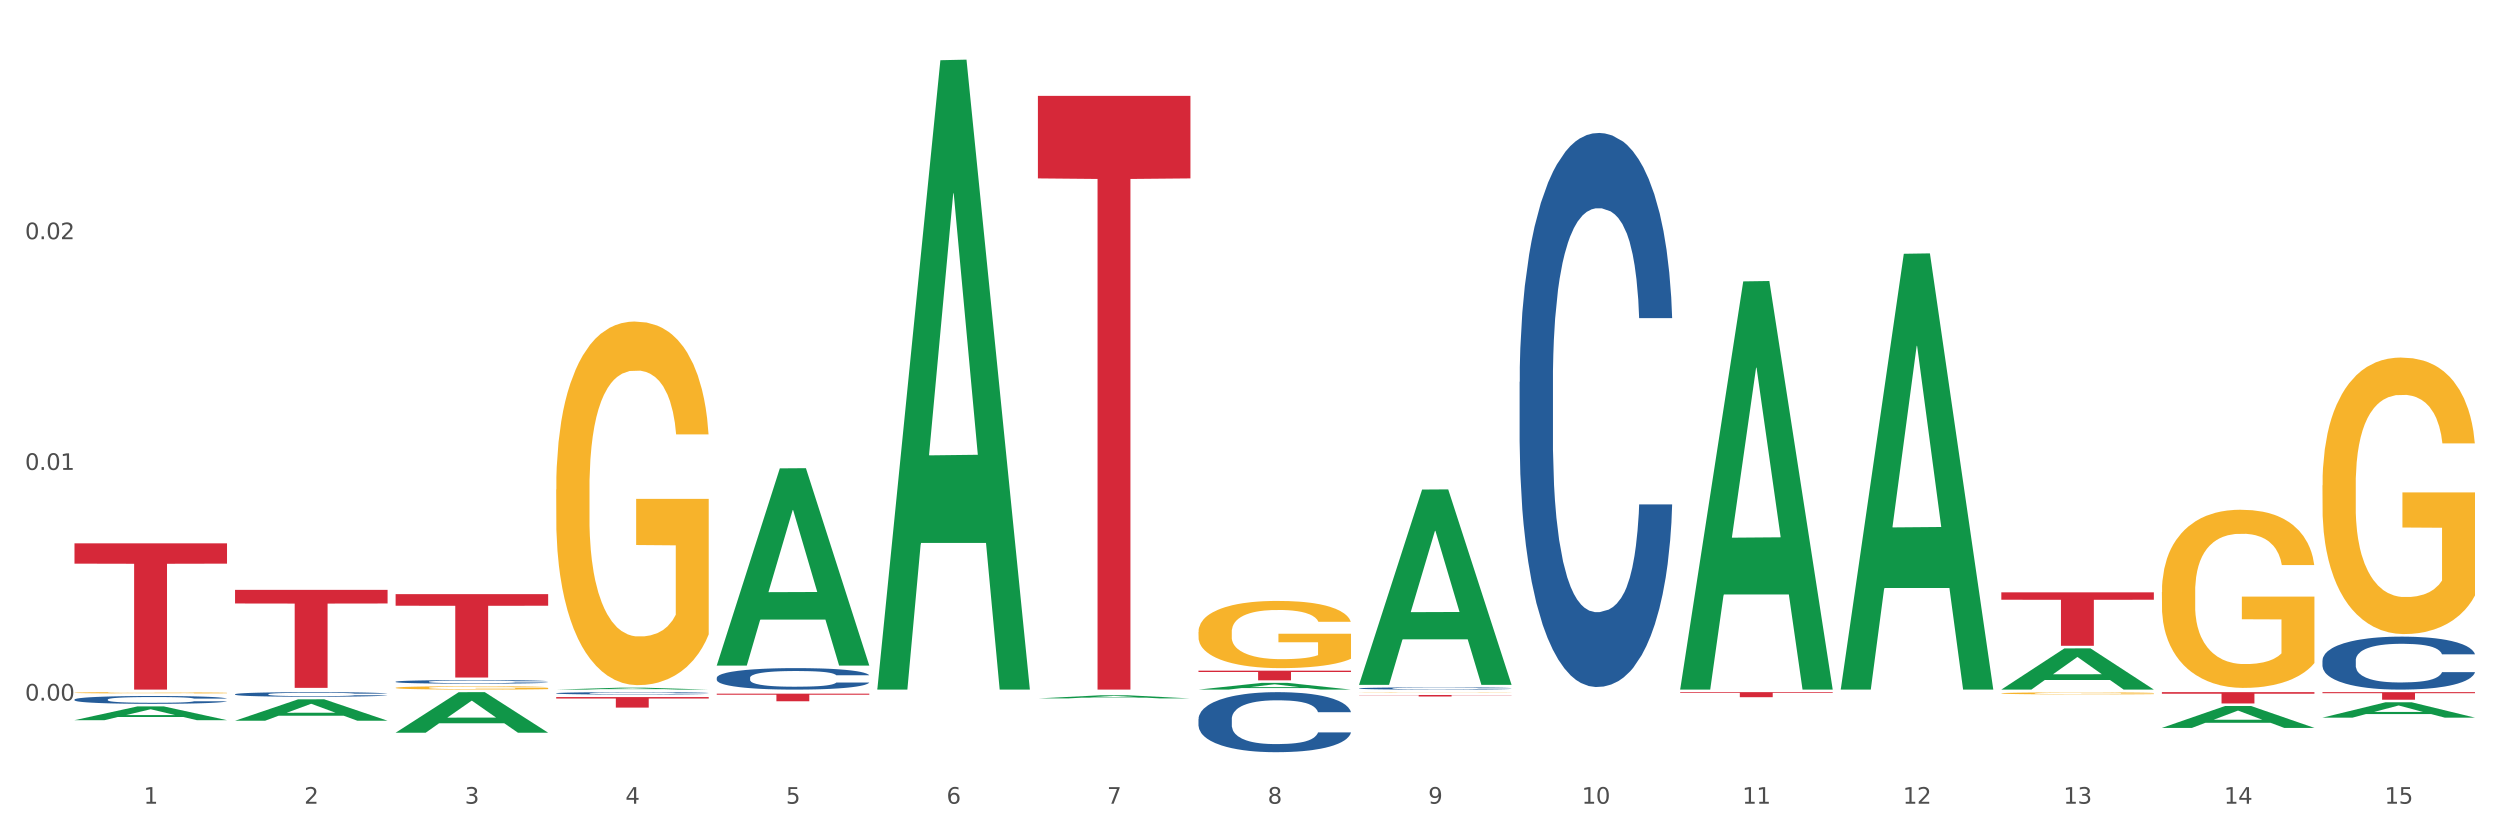 <?xml version="1.0" encoding="utf-8" standalone="no"?>
<!DOCTYPE svg PUBLIC "-//W3C//DTD SVG 1.1//EN"
  "http://www.w3.org/Graphics/SVG/1.1/DTD/svg11.dtd">
<svg xmlns:xlink="http://www.w3.org/1999/xlink" width="1080pt" height="360pt" viewBox="0 0 1080 360" xmlns="http://www.w3.org/2000/svg" version="1.1">
 <rect x="0" y="0" width="1080" height="360" fill="#333333" stroke="none"/>
 <defs>
  <style type="text/css">*{stroke-linejoin: round; stroke-linecap: butt}</style>
 </defs>
 <g id="figure_1">
  <g id="patch_1">
   <path d="M 0 360 
L 1080 360 
L 1080 0 
L 0 0 
z
" style="fill: #ffffff; stroke: #ffffff; stroke-linejoin: miter"/>
  </g>
  <g id="axes_1">
   <g id="matplotlib.axis_1">
    <g id="xtick_1">
     <g id="text_1">
      <!-- 1 -->
      <g style="fill: #4d4d4d" transform="translate(62.07 347.204) scale(0.096 -0.096)">
       <defs>
        <path id="DejaVuSans-31" d="M 794 531 
L 1825 531 
L 1825 4091 
L 703 3866 
L 703 4441 
L 1819 4666 
L 2450 4666 
L 2450 531 
L 3481 531 
L 3481 0 
L 794 0 
L 794 531 
z
" transform="scale(0.016)"/>
       </defs>
       <use xlink:href="#DejaVuSans-31"/>
      </g>
     </g>
    </g>
    <g id="xtick_2">
     <g id="text_2">
      <!-- 2 -->
      <g style="fill: #4d4d4d" transform="translate(131.436 347.204) scale(0.096 -0.096)">
       <defs>
        <path id="DejaVuSans-32" d="M 1228 531 
L 3431 531 
L 3431 0 
L 469 0 
L 469 531 
Q 828 903 1448 1529 
Q 2069 2156 2228 2338 
Q 2531 2678 2651 2914 
Q 2772 3150 2772 3378 
Q 2772 3750 2511 3984 
Q 2250 4219 1831 4219 
Q 1534 4219 1204 4116 
Q 875 4013 500 3803 
L 500 4441 
Q 881 4594 1212 4672 
Q 1544 4750 1819 4750 
Q 2544 4750 2975 4387 
Q 3406 4025 3406 3419 
Q 3406 3131 3298 2873 
Q 3191 2616 2906 2266 
Q 2828 2175 2409 1742 
Q 1991 1309 1228 531 
z
" transform="scale(0.016)"/>
       </defs>
       <use xlink:href="#DejaVuSans-32"/>
      </g>
     </g>
    </g>
    <g id="xtick_3">
     <g id="text_3">
      <!-- 3 -->
      <g style="fill: #4d4d4d" transform="translate(200.802 347.204) scale(0.096 -0.096)">
       <defs>
        <path id="DejaVuSans-33" d="M 2597 2516 
Q 3050 2419 3304 2112 
Q 3559 1806 3559 1356 
Q 3559 666 3084 287 
Q 2609 -91 1734 -91 
Q 1441 -91 1130 -33 
Q 819 25 488 141 
L 488 750 
Q 750 597 1062 519 
Q 1375 441 1716 441 
Q 2309 441 2620 675 
Q 2931 909 2931 1356 
Q 2931 1769 2642 2001 
Q 2353 2234 1838 2234 
L 1294 2234 
L 1294 2753 
L 1863 2753 
Q 2328 2753 2575 2939 
Q 2822 3125 2822 3475 
Q 2822 3834 2567 4026 
Q 2313 4219 1838 4219 
Q 1578 4219 1281 4162 
Q 984 4106 628 3988 
L 628 4550 
Q 988 4650 1302 4700 
Q 1616 4750 1894 4750 
Q 2613 4750 3031 4423 
Q 3450 4097 3450 3541 
Q 3450 3153 3228 2886 
Q 3006 2619 2597 2516 
z
" transform="scale(0.016)"/>
       </defs>
       <use xlink:href="#DejaVuSans-33"/>
      </g>
     </g>
    </g>
    <g id="xtick_4">
     <g id="text_4">
      <!-- 4 -->
      <g style="fill: #4d4d4d" transform="translate(270.169 347.204) scale(0.096 -0.096)">
       <defs>
        <path id="DejaVuSans-34" d="M 2419 4116 
L 825 1625 
L 2419 1625 
L 2419 4116 
z
M 2253 4666 
L 3047 4666 
L 3047 1625 
L 3713 1625 
L 3713 1100 
L 3047 1100 
L 3047 0 
L 2419 0 
L 2419 1100 
L 313 1100 
L 313 1709 
L 2253 4666 
z
" transform="scale(0.016)"/>
       </defs>
       <use xlink:href="#DejaVuSans-34"/>
      </g>
     </g>
    </g>
    <g id="xtick_5">
     <g id="text_5">
      <!-- 5 -->
      <g style="fill: #4d4d4d" transform="translate(339.535 347.204) scale(0.096 -0.096)">
       <defs>
        <path id="DejaVuSans-35" d="M 691 4666 
L 3169 4666 
L 3169 4134 
L 1269 4134 
L 1269 2991 
Q 1406 3038 1543 3061 
Q 1681 3084 1819 3084 
Q 2600 3084 3056 2656 
Q 3513 2228 3513 1497 
Q 3513 744 3044 326 
Q 2575 -91 1722 -91 
Q 1428 -91 1123 -41 
Q 819 9 494 109 
L 494 744 
Q 775 591 1075 516 
Q 1375 441 1709 441 
Q 2250 441 2565 725 
Q 2881 1009 2881 1497 
Q 2881 1984 2565 2268 
Q 2250 2553 1709 2553 
Q 1456 2553 1204 2497 
Q 953 2441 691 2322 
L 691 4666 
z
" transform="scale(0.016)"/>
       </defs>
       <use xlink:href="#DejaVuSans-35"/>
      </g>
     </g>
    </g>
    <g id="xtick_6">
     <g id="text_6">
      <!-- 6 -->
      <g style="fill: #4d4d4d" transform="translate(408.901 347.204) scale(0.096 -0.096)">
       <defs>
        <path id="DejaVuSans-36" d="M 2113 2584 
Q 1688 2584 1439 2293 
Q 1191 2003 1191 1497 
Q 1191 994 1439 701 
Q 1688 409 2113 409 
Q 2538 409 2786 701 
Q 3034 994 3034 1497 
Q 3034 2003 2786 2293 
Q 2538 2584 2113 2584 
z
M 3366 4563 
L 3366 3988 
Q 3128 4100 2886 4159 
Q 2644 4219 2406 4219 
Q 1781 4219 1451 3797 
Q 1122 3375 1075 2522 
Q 1259 2794 1537 2939 
Q 1816 3084 2150 3084 
Q 2853 3084 3261 2657 
Q 3669 2231 3669 1497 
Q 3669 778 3244 343 
Q 2819 -91 2113 -91 
Q 1303 -91 875 529 
Q 447 1150 447 2328 
Q 447 3434 972 4092 
Q 1497 4750 2381 4750 
Q 2619 4750 2861 4703 
Q 3103 4656 3366 4563 
z
" transform="scale(0.016)"/>
       </defs>
       <use xlink:href="#DejaVuSans-36"/>
      </g>
     </g>
    </g>
    <g id="xtick_7">
     <g id="text_7">
      <!-- 7 -->
      <g style="fill: #4d4d4d" transform="translate(478.267 347.204) scale(0.096 -0.096)">
       <defs>
        <path id="DejaVuSans-37" d="M 525 4666 
L 3525 4666 
L 3525 4397 
L 1831 0 
L 1172 0 
L 2766 4134 
L 525 4134 
L 525 4666 
z
" transform="scale(0.016)"/>
       </defs>
       <use xlink:href="#DejaVuSans-37"/>
      </g>
     </g>
    </g>
    <g id="xtick_8">
     <g id="text_8">
      <!-- 8 -->
      <g style="fill: #4d4d4d" transform="translate(547.634 347.204) scale(0.096 -0.096)">
       <defs>
        <path id="DejaVuSans-38" d="M 2034 2216 
Q 1584 2216 1326 1975 
Q 1069 1734 1069 1313 
Q 1069 891 1326 650 
Q 1584 409 2034 409 
Q 2484 409 2743 651 
Q 3003 894 3003 1313 
Q 3003 1734 2745 1975 
Q 2488 2216 2034 2216 
z
M 1403 2484 
Q 997 2584 770 2862 
Q 544 3141 544 3541 
Q 544 4100 942 4425 
Q 1341 4750 2034 4750 
Q 2731 4750 3128 4425 
Q 3525 4100 3525 3541 
Q 3525 3141 3298 2862 
Q 3072 2584 2669 2484 
Q 3125 2378 3379 2068 
Q 3634 1759 3634 1313 
Q 3634 634 3220 271 
Q 2806 -91 2034 -91 
Q 1263 -91 848 271 
Q 434 634 434 1313 
Q 434 1759 690 2068 
Q 947 2378 1403 2484 
z
M 1172 3481 
Q 1172 3119 1398 2916 
Q 1625 2713 2034 2713 
Q 2441 2713 2670 2916 
Q 2900 3119 2900 3481 
Q 2900 3844 2670 4047 
Q 2441 4250 2034 4250 
Q 1625 4250 1398 4047 
Q 1172 3844 1172 3481 
z
" transform="scale(0.016)"/>
       </defs>
       <use xlink:href="#DejaVuSans-38"/>
      </g>
     </g>
    </g>
    <g id="xtick_9">
     <g id="text_9">
      <!-- 9 -->
      <g style="fill: #4d4d4d" transform="translate(617 347.204) scale(0.096 -0.096)">
       <defs>
        <path id="DejaVuSans-39" d="M 703 97 
L 703 672 
Q 941 559 1184 500 
Q 1428 441 1663 441 
Q 2288 441 2617 861 
Q 2947 1281 2994 2138 
Q 2813 1869 2534 1725 
Q 2256 1581 1919 1581 
Q 1219 1581 811 2004 
Q 403 2428 403 3163 
Q 403 3881 828 4315 
Q 1253 4750 1959 4750 
Q 2769 4750 3195 4129 
Q 3622 3509 3622 2328 
Q 3622 1225 3098 567 
Q 2575 -91 1691 -91 
Q 1453 -91 1209 -44 
Q 966 3 703 97 
z
M 1959 2075 
Q 2384 2075 2632 2365 
Q 2881 2656 2881 3163 
Q 2881 3666 2632 3958 
Q 2384 4250 1959 4250 
Q 1534 4250 1286 3958 
Q 1038 3666 1038 3163 
Q 1038 2656 1286 2365 
Q 1534 2075 1959 2075 
z
" transform="scale(0.016)"/>
       </defs>
       <use xlink:href="#DejaVuSans-39"/>
      </g>
     </g>
    </g>
    <g id="xtick_10">
     <g id="text_10">
      <!-- 10 -->
      <g style="fill: #4d4d4d" transform="translate(683.312 347.204) scale(0.096 -0.096)">
       <defs>
        <path id="DejaVuSans-30" d="M 2034 4250 
Q 1547 4250 1301 3770 
Q 1056 3291 1056 2328 
Q 1056 1369 1301 889 
Q 1547 409 2034 409 
Q 2525 409 2770 889 
Q 3016 1369 3016 2328 
Q 3016 3291 2770 3770 
Q 2525 4250 2034 4250 
z
M 2034 4750 
Q 2819 4750 3233 4129 
Q 3647 3509 3647 2328 
Q 3647 1150 3233 529 
Q 2819 -91 2034 -91 
Q 1250 -91 836 529 
Q 422 1150 422 2328 
Q 422 3509 836 4129 
Q 1250 4750 2034 4750 
z
" transform="scale(0.016)"/>
       </defs>
       <use xlink:href="#DejaVuSans-31"/>
       <use xlink:href="#DejaVuSans-30" transform="translate(63.623 0)"/>
      </g>
     </g>
    </g>
    <g id="xtick_11">
     <g id="text_11">
      <!-- 11 -->
      <g style="fill: #4d4d4d" transform="translate(752.678 347.204) scale(0.096 -0.096)">
       <use xlink:href="#DejaVuSans-31"/>
       <use xlink:href="#DejaVuSans-31" transform="translate(63.623 0)"/>
      </g>
     </g>
    </g>
    <g id="xtick_12">
     <g id="text_12">
      <!-- 12 -->
      <g style="fill: #4d4d4d" transform="translate(822.044 347.204) scale(0.096 -0.096)">
       <use xlink:href="#DejaVuSans-31"/>
       <use xlink:href="#DejaVuSans-32" transform="translate(63.623 0)"/>
      </g>
     </g>
    </g>
    <g id="xtick_13">
     <g id="text_13">
      <!-- 13 -->
      <g style="fill: #4d4d4d" transform="translate(891.411 347.204) scale(0.096 -0.096)">
       <use xlink:href="#DejaVuSans-31"/>
       <use xlink:href="#DejaVuSans-33" transform="translate(63.623 0)"/>
      </g>
     </g>
    </g>
    <g id="xtick_14">
     <g id="text_14">
      <!-- 14 -->
      <g style="fill: #4d4d4d" transform="translate(960.777 347.204) scale(0.096 -0.096)">
       <use xlink:href="#DejaVuSans-31"/>
       <use xlink:href="#DejaVuSans-34" transform="translate(63.623 0)"/>
      </g>
     </g>
    </g>
    <g id="xtick_15">
     <g id="text_15">
      <!-- 15 -->
      <g style="fill: #4d4d4d" transform="translate(1030.143 347.204) scale(0.096 -0.096)">
       <use xlink:href="#DejaVuSans-31"/>
       <use xlink:href="#DejaVuSans-35" transform="translate(63.623 0)"/>
      </g>
     </g>
    </g>
    <g id="xtick_16"/>
    <g id="xtick_17"/>
    <g id="xtick_18"/>
    <g id="xtick_19"/>
    <g id="xtick_20"/>
    <g id="xtick_21"/>
    <g id="xtick_22"/>
    <g id="xtick_23"/>
    <g id="xtick_24"/>
    <g id="xtick_25"/>
    <g id="xtick_26"/>
    <g id="xtick_27"/>
    <g id="xtick_28"/>
    <g id="xtick_29"/>
   </g>
   <g id="matplotlib.axis_2">
    <g id="ytick_1">
     <g id="text_16">
      <!-- 0.00 -->
      <g style="fill: #4d4d4d" transform="translate(10.8 302.652) scale(0.096 -0.096)">
       <defs>
        <path id="DejaVuSans-2e" d="M 684 794 
L 1344 794 
L 1344 0 
L 684 0 
L 684 794 
z
" transform="scale(0.016)"/>
       </defs>
       <use xlink:href="#DejaVuSans-30"/>
       <use xlink:href="#DejaVuSans-2e" transform="translate(63.623 0)"/>
       <use xlink:href="#DejaVuSans-30" transform="translate(95.41 0)"/>
       <use xlink:href="#DejaVuSans-30" transform="translate(159.033 0)"/>
      </g>
     </g>
    </g>
    <g id="ytick_2">
     <g id="text_17">
      <!-- 0.01 -->
      <g style="fill: #4d4d4d" transform="translate(10.8 202.995) scale(0.096 -0.096)">
       <use xlink:href="#DejaVuSans-30"/>
       <use xlink:href="#DejaVuSans-2e" transform="translate(63.623 0)"/>
       <use xlink:href="#DejaVuSans-30" transform="translate(95.41 0)"/>
       <use xlink:href="#DejaVuSans-31" transform="translate(159.033 0)"/>
      </g>
     </g>
    </g>
    <g id="ytick_3">
     <g id="text_18">
      <!-- 0.02 -->
      <g style="fill: #4d4d4d" transform="translate(10.8 103.338) scale(0.096 -0.096)">
       <use xlink:href="#DejaVuSans-30"/>
       <use xlink:href="#DejaVuSans-2e" transform="translate(63.623 0)"/>
       <use xlink:href="#DejaVuSans-30" transform="translate(95.41 0)"/>
       <use xlink:href="#DejaVuSans-32" transform="translate(159.033 0)"/>
      </g>
     </g>
    </g>
    <g id="ytick_4"/>
    <g id="ytick_5"/>
    <g id="ytick_6"/>
   </g>
   <g id="PolyCollection_1">
    <path d="M 32.175 311.109 
L 32.243 311.103 
L 59.417 305.157 
L 70.695 305.151 
L 98.073 311.12 
L 85.029 311.12 
L 79.119 309.73 
L 51.061 309.73 
L 50.857 309.753 
L 45.151 311.12 
L 32.175 311.12 
L 32.175 311.109 
L 54.594 308.901 
L 75.586 308.895 
L 65.192 306.423 
L 65.056 306.412 
L 64.92 306.429 
L 54.526 308.895 
L 54.594 308.901 
L 32.175 311.109 
z
" clip-path="url(#p2dec890e6c)" style="fill: #109648"/>
    <path d="M 517.739 273.018 
L 517.816 272.991 
L 517.816 272.036 
L 517.972 271.214 
L 518.75 269.225 
L 519.917 267.58 
L 520.773 266.705 
L 521.629 265.989 
L 522.64 265.272 
L 523.885 264.53 
L 526.141 263.442 
L 527.542 262.885 
L 529.253 262.302 
L 532.365 261.453 
L 534.621 260.975 
L 536.956 260.578 
L 540.768 260.1 
L 543.257 259.888 
L 545.903 259.729 
L 549.093 259.623 
L 551.504 259.596 
L 556.795 259.676 
L 561.307 259.914 
L 563.486 260.1 
L 566.287 260.418 
L 567.765 260.631 
L 570.177 261.055 
L 572.666 261.612 
L 574.378 262.089 
L 576.946 262.991 
L 578.891 263.893 
L 580.68 265.007 
L 581.614 265.776 
L 582.314 266.493 
L 582.936 267.315 
L 583.559 268.614 
L 569.554 268.614 
L 569.01 267.686 
L 568.154 266.811 
L 566.909 265.962 
L 565.82 265.432 
L 563.953 264.768 
L 562.241 264.344 
L 560.452 264.026 
L 558.273 263.761 
L 556.562 263.628 
L 554.15 263.522 
L 549.404 263.548 
L 546.214 263.761 
L 544.035 264.026 
L 542.635 264.264 
L 541.39 264.53 
L 539.99 264.901 
L 538.356 265.458 
L 537.189 265.962 
L 536.022 266.599 
L 535.088 267.235 
L 534.232 267.978 
L 533.532 268.774 
L 532.988 269.596 
L 532.521 270.604 
L 532.132 272.275 
L 532.132 275.909 
L 532.287 276.731 
L 532.676 277.819 
L 533.143 278.641 
L 533.921 279.622 
L 534.621 280.285 
L 535.944 281.24 
L 537.422 282.036 
L 538.589 282.54 
L 539.756 282.964 
L 541.779 283.548 
L 544.035 284.025 
L 545.981 284.317 
L 548.626 284.582 
L 550.415 284.688 
L 551.971 284.741 
L 555.784 284.741 
L 558.507 284.662 
L 561.541 284.476 
L 563.875 284.237 
L 565.82 283.946 
L 567.998 283.468 
L 569.399 283.017 
L 569.399 277.474 
L 552.282 277.447 
L 552.282 273.76 
L 583.636 273.76 
L 583.636 284.582 
L 582.314 285.139 
L 580.836 285.643 
L 579.28 286.094 
L 576.946 286.651 
L 574.145 287.182 
L 571.655 287.553 
L 569.01 287.871 
L 565.898 288.163 
L 561.852 288.428 
L 559.362 288.534 
L 556.25 288.614 
L 552.594 288.641 
L 549.404 288.587 
L 546.292 288.455 
L 543.024 288.216 
L 539.834 287.871 
L 537.422 287.527 
L 535.01 287.102 
L 532.443 286.545 
L 530.42 286.015 
L 528.864 285.537 
L 527.153 284.927 
L 525.285 284.131 
L 523.885 283.415 
L 522.64 282.673 
L 521.317 281.718 
L 520.384 280.895 
L 519.45 279.861 
L 518.906 279.092 
L 518.283 277.898 
L 517.816 276.227 
L 517.739 273.018 
z
" clip-path="url(#p2dec890e6c)" style="fill: #f7b32b"/>
    <path d="M 656.471 297.903 
L 656.549 297.903 
L 656.549 297.903 
L 656.704 297.902 
L 657.482 297.901 
L 658.649 297.9 
L 659.505 297.9 
L 660.361 297.899 
L 661.372 297.899 
L 662.617 297.898 
L 664.874 297.898 
L 666.274 297.898 
L 667.986 297.897 
L 671.098 297.897 
L 673.354 297.896 
L 675.688 297.896 
L 679.5 297.896 
L 681.99 297.896 
L 684.635 297.896 
L 687.825 297.896 
L 690.237 297.896 
L 695.527 297.896 
L 700.04 297.896 
L 702.218 297.896 
L 705.019 297.896 
L 706.497 297.896 
L 708.909 297.897 
L 711.399 297.897 
L 713.111 297.897 
L 715.678 297.898 
L 717.623 297.898 
L 719.412 297.899 
L 720.346 297.899 
L 721.046 297.9 
L 721.669 297.9 
L 722.291 297.901 
L 708.287 297.901 
L 707.742 297.9 
L 706.886 297.9 
L 705.642 297.899 
L 704.552 297.899 
L 702.685 297.899 
L 700.973 297.898 
L 699.184 297.898 
L 697.006 297.898 
L 695.294 297.898 
L 692.882 297.898 
L 688.136 297.898 
L 684.946 297.898 
L 682.768 297.898 
L 681.367 297.898 
L 680.123 297.898 
L 678.722 297.899 
L 677.088 297.899 
L 675.921 297.899 
L 674.754 297.9 
L 673.821 297.9 
L 672.965 297.9 
L 672.265 297.901 
L 671.72 297.901 
L 671.253 297.902 
L 670.864 297.903 
L 670.864 297.905 
L 671.02 297.905 
L 671.409 297.906 
L 671.876 297.906 
L 672.654 297.907 
L 673.354 297.907 
L 674.677 297.908 
L 676.155 297.908 
L 677.322 297.909 
L 678.489 297.909 
L 680.512 297.909 
L 682.768 297.909 
L 684.713 297.91 
L 687.358 297.91 
L 689.148 297.91 
L 690.704 297.91 
L 694.516 297.91 
L 697.239 297.91 
L 700.273 297.91 
L 702.607 297.909 
L 704.552 297.909 
L 706.731 297.909 
L 708.131 297.909 
L 708.131 297.906 
L 691.015 297.906 
L 691.015 297.904 
L 722.369 297.904 
L 722.369 297.91 
L 721.046 297.91 
L 719.568 297.91 
L 718.012 297.911 
L 715.678 297.911 
L 712.877 297.911 
L 710.387 297.911 
L 707.742 297.912 
L 704.63 297.912 
L 700.584 297.912 
L 698.095 297.912 
L 694.983 297.912 
L 691.326 297.912 
L 688.136 297.912 
L 685.024 297.912 
L 681.756 297.912 
L 678.567 297.912 
L 676.155 297.911 
L 673.743 297.911 
L 671.175 297.911 
L 669.153 297.91 
L 667.597 297.91 
L 665.885 297.91 
L 664.018 297.909 
L 662.617 297.909 
L 661.372 297.909 
L 660.05 297.908 
L 659.116 297.908 
L 658.183 297.907 
L 657.638 297.907 
L 657.016 297.906 
L 656.549 297.905 
L 656.471 297.903 
z
" clip-path="url(#p2dec890e6c)" style="fill: #f7b32b"/>
    <path d="M 864.57 299.514 
L 864.647 299.513 
L 864.647 299.484 
L 864.803 299.459 
L 865.581 299.398 
L 866.748 299.348 
L 867.604 299.322 
L 868.46 299.3 
L 869.471 299.278 
L 870.716 299.256 
L 872.972 299.223 
L 874.373 299.206 
L 876.084 299.188 
L 879.196 299.162 
L 881.453 299.148 
L 883.787 299.136 
L 887.599 299.121 
L 890.089 299.115 
L 892.734 299.11 
L 895.924 299.107 
L 898.336 299.106 
L 903.626 299.108 
L 908.139 299.116 
L 910.317 299.121 
L 913.118 299.131 
L 914.596 299.137 
L 917.008 299.15 
L 919.498 299.167 
L 921.209 299.182 
L 923.777 299.209 
L 925.722 299.236 
L 927.511 299.27 
L 928.445 299.294 
L 929.145 299.315 
L 929.767 299.34 
L 930.39 299.38 
L 916.385 299.38 
L 915.841 299.352 
L 914.985 299.325 
L 913.74 299.299 
L 912.651 299.283 
L 910.784 299.263 
L 909.072 299.25 
L 907.283 299.24 
L 905.104 299.232 
L 903.393 299.228 
L 900.981 299.225 
L 896.235 299.226 
L 893.045 299.232 
L 890.867 299.24 
L 889.466 299.248 
L 888.221 299.256 
L 886.821 299.267 
L 885.187 299.284 
L 884.02 299.299 
L 882.853 299.319 
L 881.919 299.338 
L 881.064 299.361 
L 880.363 299.385 
L 879.819 299.41 
L 879.352 299.44 
L 878.963 299.491 
L 878.963 299.601 
L 879.119 299.626 
L 879.508 299.659 
L 879.974 299.684 
L 880.752 299.714 
L 881.453 299.734 
L 882.775 299.763 
L 884.253 299.788 
L 885.42 299.803 
L 886.587 299.816 
L 888.61 299.834 
L 890.867 299.848 
L 892.812 299.857 
L 895.457 299.865 
L 897.246 299.868 
L 898.802 299.87 
L 902.615 299.87 
L 905.338 299.867 
L 908.372 299.862 
L 910.706 299.854 
L 912.651 299.846 
L 914.829 299.831 
L 916.23 299.817 
L 916.23 299.649 
L 899.114 299.648 
L 899.114 299.536 
L 930.468 299.536 
L 930.468 299.865 
L 929.145 299.882 
L 927.667 299.897 
L 926.111 299.911 
L 923.777 299.928 
L 920.976 299.944 
L 918.486 299.955 
L 915.841 299.965 
L 912.729 299.974 
L 908.683 299.982 
L 906.193 299.985 
L 903.081 299.987 
L 899.425 299.988 
L 896.235 299.987 
L 893.123 299.983 
L 889.855 299.975 
L 886.665 299.965 
L 884.253 299.954 
L 881.842 299.941 
L 879.274 299.925 
L 877.251 299.908 
L 875.695 299.894 
L 873.984 299.875 
L 872.116 299.851 
L 870.716 299.829 
L 869.471 299.807 
L 868.149 299.778 
L 867.215 299.753 
L 866.281 299.722 
L 865.737 299.698 
L 865.114 299.662 
L 864.647 299.611 
L 864.57 299.514 
z
" clip-path="url(#p2dec890e6c)" style="fill: #f7b32b"/>
    <path d="M 933.936 255.777 
L 934.014 255.706 
L 934.014 253.175 
L 934.169 250.996 
L 934.947 245.724 
L 936.114 241.365 
L 936.97 239.045 
L 937.826 237.147 
L 938.837 235.249 
L 940.082 233.281 
L 942.338 230.398 
L 943.739 228.922 
L 945.45 227.376 
L 948.563 225.126 
L 950.819 223.861 
L 953.153 222.806 
L 956.965 221.541 
L 959.455 220.978 
L 962.1 220.557 
L 965.29 220.275 
L 967.702 220.205 
L 972.992 220.416 
L 977.505 221.049 
L 979.683 221.541 
L 982.484 222.384 
L 983.962 222.947 
L 986.374 224.071 
L 988.864 225.548 
L 990.575 226.813 
L 993.143 229.203 
L 995.088 231.594 
L 996.877 234.546 
L 997.811 236.585 
L 998.511 238.483 
L 999.134 240.662 
L 999.756 244.107 
L 985.752 244.107 
L 985.207 241.646 
L 984.351 239.326 
L 983.106 237.077 
L 982.017 235.671 
L 980.15 233.913 
L 978.438 232.789 
L 976.649 231.945 
L 974.47 231.242 
L 972.759 230.891 
L 970.347 230.609 
L 965.601 230.68 
L 962.411 231.242 
L 960.233 231.945 
L 958.832 232.578 
L 957.588 233.281 
L 956.187 234.265 
L 954.553 235.741 
L 953.386 237.077 
L 952.219 238.764 
L 951.286 240.451 
L 950.43 242.42 
L 949.73 244.529 
L 949.185 246.708 
L 948.718 249.379 
L 948.329 253.808 
L 948.329 263.439 
L 948.485 265.618 
L 948.874 268.501 
L 949.341 270.68 
L 950.119 273.281 
L 950.819 275.039 
L 952.141 277.569 
L 953.62 279.678 
L 954.787 281.014 
L 955.954 282.139 
L 957.977 283.685 
L 960.233 284.951 
L 962.178 285.724 
L 964.823 286.427 
L 966.613 286.708 
L 968.169 286.849 
L 971.981 286.849 
L 974.704 286.638 
L 977.738 286.146 
L 980.072 285.513 
L 982.017 284.74 
L 984.196 283.475 
L 985.596 282.279 
L 985.596 267.587 
L 968.48 267.517 
L 968.48 257.745 
L 999.834 257.745 
L 999.834 286.427 
L 998.511 287.903 
L 997.033 289.239 
L 995.477 290.434 
L 993.143 291.91 
L 990.342 293.316 
L 987.852 294.301 
L 985.207 295.144 
L 982.095 295.918 
L 978.049 296.621 
L 975.56 296.902 
L 972.448 297.113 
L 968.791 297.183 
L 965.601 297.042 
L 962.489 296.691 
L 959.221 296.058 
L 956.032 295.144 
L 953.62 294.23 
L 951.208 293.106 
L 948.64 291.629 
L 946.618 290.223 
L 945.061 288.958 
L 943.35 287.341 
L 941.483 285.232 
L 940.082 283.334 
L 938.837 281.366 
L 937.515 278.835 
L 936.581 276.655 
L 935.648 273.914 
L 935.103 271.875 
L 934.48 268.712 
L 934.014 264.283 
L 933.936 255.777 
z
" clip-path="url(#p2dec890e6c)" style="fill: #f7b32b"/>
    <path d="M 1003.302 209.664 
L 1003.38 209.555 
L 1003.38 205.627 
L 1003.535 202.245 
L 1004.314 194.062 
L 1005.481 187.298 
L 1006.336 183.697 
L 1007.192 180.751 
L 1008.204 177.806 
L 1009.448 174.751 
L 1011.705 170.277 
L 1013.105 167.986 
L 1014.817 165.586 
L 1017.929 162.095 
L 1020.185 160.131 
L 1022.519 158.494 
L 1026.331 156.53 
L 1028.821 155.657 
L 1031.466 155.003 
L 1034.656 154.566 
L 1037.068 154.457 
L 1042.358 154.785 
L 1046.871 155.766 
L 1049.049 156.53 
L 1051.85 157.839 
L 1053.328 158.712 
L 1055.74 160.458 
L 1058.23 162.749 
L 1059.942 164.713 
L 1062.509 168.423 
L 1064.454 172.132 
L 1066.244 176.715 
L 1067.177 179.879 
L 1067.877 182.824 
L 1068.5 186.207 
L 1069.122 191.553 
L 1055.118 191.553 
L 1054.573 187.734 
L 1053.717 184.134 
L 1052.473 180.642 
L 1051.383 178.46 
L 1049.516 175.733 
L 1047.805 173.987 
L 1046.015 172.678 
L 1043.837 171.587 
L 1042.125 171.041 
L 1039.713 170.605 
L 1034.967 170.714 
L 1031.777 171.587 
L 1029.599 172.678 
L 1028.199 173.66 
L 1026.954 174.751 
L 1025.553 176.278 
L 1023.919 178.569 
L 1022.752 180.642 
L 1021.585 183.261 
L 1020.652 185.879 
L 1019.796 188.934 
L 1019.096 192.207 
L 1018.551 195.59 
L 1018.084 199.736 
L 1017.695 206.609 
L 1017.695 221.556 
L 1017.851 224.939 
L 1018.24 229.412 
L 1018.707 232.794 
L 1019.485 236.831 
L 1020.185 239.559 
L 1021.508 243.486 
L 1022.986 246.76 
L 1024.153 248.833 
L 1025.32 250.578 
L 1027.343 252.979 
L 1029.599 254.942 
L 1031.544 256.143 
L 1034.189 257.234 
L 1035.979 257.67 
L 1037.535 257.888 
L 1041.347 257.888 
L 1044.07 257.561 
L 1047.104 256.797 
L 1049.438 255.815 
L 1051.383 254.615 
L 1053.562 252.651 
L 1054.962 250.796 
L 1054.962 227.994 
L 1037.846 227.885 
L 1037.846 212.719 
L 1069.2 212.719 
L 1069.2 257.234 
L 1067.877 259.525 
L 1066.399 261.598 
L 1064.843 263.453 
L 1062.509 265.744 
L 1059.708 267.926 
L 1057.219 269.453 
L 1054.573 270.763 
L 1051.461 271.963 
L 1047.416 273.054 
L 1044.926 273.49 
L 1041.814 273.818 
L 1038.157 273.927 
L 1034.967 273.708 
L 1031.855 273.163 
L 1028.588 272.181 
L 1025.398 270.763 
L 1022.986 269.344 
L 1020.574 267.599 
L 1018.007 265.307 
L 1015.984 263.125 
L 1014.428 261.161 
L 1012.716 258.652 
L 1010.849 255.379 
L 1009.448 252.433 
L 1008.204 249.378 
L 1006.881 245.45 
L 1005.947 242.068 
L 1005.014 237.813 
L 1004.469 234.649 
L 1003.847 229.739 
L 1003.38 222.866 
L 1003.302 209.664 
z
" clip-path="url(#p2dec890e6c)" style="fill: #f7b32b"/>
    <path d="M 1003.302 299.005 
L 1069.2 299.005 
L 1069.2 299.46 
L 1043.278 299.463 
L 1043.278 302.281 
L 1029.068 302.281 
L 1029.068 299.463 
L 1003.302 299.46 
L 1003.302 299.008 
L 1003.302 299.005 
z
" clip-path="url(#p2dec890e6c)" style="fill: #d62839"/>
    <path d="M 933.936 299.005 
L 999.834 299.005 
L 999.834 299.685 
L 973.912 299.69 
L 973.912 303.9 
L 959.702 303.9 
L 959.702 299.69 
L 933.936 299.685 
L 933.936 299.01 
L 933.936 299.005 
z
" clip-path="url(#p2dec890e6c)" style="fill: #d62839"/>
    <path d="M 864.57 255.88 
L 930.468 255.88 
L 930.468 259.092 
L 904.546 259.113 
L 904.546 278.992 
L 890.335 278.992 
L 890.335 259.113 
L 864.57 259.092 
L 864.57 255.902 
L 864.57 255.88 
z
" clip-path="url(#p2dec890e6c)" style="fill: #d62839"/>
    <path d="M 725.837 299.005 
L 791.735 299.005 
L 791.735 299.31 
L 765.813 299.312 
L 765.813 301.201 
L 751.603 301.201 
L 751.603 299.312 
L 725.837 299.31 
L 725.837 299.007 
L 725.837 299.005 
z
" clip-path="url(#p2dec890e6c)" style="fill: #d62839"/>
    <path d="M 587.105 300.241 
L 653.003 300.241 
L 653.003 300.331 
L 627.081 300.331 
L 627.081 300.89 
L 612.871 300.89 
L 612.871 300.331 
L 587.105 300.331 
L 587.105 300.241 
L 587.105 300.241 
z
" clip-path="url(#p2dec890e6c)" style="fill: #d62839"/>
    <path d="M 517.739 289.734 
L 583.636 289.734 
L 583.636 290.314 
L 557.715 290.318 
L 557.715 293.912 
L 543.504 293.912 
L 543.504 290.318 
L 517.739 290.314 
L 517.739 289.737 
L 517.739 289.734 
z
" clip-path="url(#p2dec890e6c)" style="fill: #d62839"/>
    <path d="M 448.372 41.427 
L 514.27 41.427 
L 514.27 77.07 
L 488.348 77.311 
L 488.348 297.912 
L 474.138 297.912 
L 474.138 77.311 
L 448.372 77.07 
L 448.372 41.668 
L 448.372 41.427 
z
" clip-path="url(#p2dec890e6c)" style="fill: #d62839"/>
    <path d="M 309.64 299.656 
L 375.538 299.656 
L 375.538 300.112 
L 349.616 300.115 
L 349.616 302.94 
L 335.406 302.94 
L 335.406 300.115 
L 309.64 300.112 
L 309.64 299.659 
L 309.64 299.656 
z
" clip-path="url(#p2dec890e6c)" style="fill: #d62839"/>
    <path d="M 240.274 301.139 
L 306.172 301.139 
L 306.172 301.771 
L 280.25 301.775 
L 280.25 305.681 
L 266.039 305.681 
L 266.039 301.775 
L 240.274 301.771 
L 240.274 301.144 
L 240.274 301.139 
z
" clip-path="url(#p2dec890e6c)" style="fill: #d62839"/>
    <path d="M 170.907 256.672 
L 236.805 256.672 
L 236.805 261.678 
L 210.883 261.712 
L 210.883 292.694 
L 196.673 292.694 
L 196.673 261.712 
L 170.907 261.678 
L 170.907 256.706 
L 170.907 256.672 
z
" clip-path="url(#p2dec890e6c)" style="fill: #d62839"/>
    <path d="M 101.541 254.82 
L 167.439 254.82 
L 167.439 260.705 
L 141.517 260.745 
L 141.517 297.167 
L 127.307 297.167 
L 127.307 260.745 
L 101.541 260.705 
L 101.541 254.86 
L 101.541 254.82 
z
" clip-path="url(#p2dec890e6c)" style="fill: #d62839"/>
    <path d="M 32.175 234.714 
L 98.073 234.714 
L 98.073 243.496 
L 72.151 243.555 
L 72.151 297.912 
L 57.941 297.912 
L 57.941 243.555 
L 32.175 243.496 
L 32.175 234.773 
L 32.175 234.714 
z
" clip-path="url(#p2dec890e6c)" style="fill: #d62839"/>
    <path d="M 32.175 302.188 
L 32.253 302.185 
L 32.253 302.098 
L 32.487 301.981 
L 33.343 301.763 
L 34.434 301.599 
L 36.303 301.407 
L 37.316 301.326 
L 38.64 301.236 
L 41.366 301.091 
L 44.482 300.967 
L 46.663 300.898 
L 48.299 300.855 
L 51.96 300.777 
L 54.063 300.743 
L 56.244 300.715 
L 58.114 300.697 
L 61.229 300.675 
L 63.722 300.666 
L 66.604 300.663 
L 69.019 300.666 
L 72.212 300.678 
L 76.886 300.715 
L 78.677 300.737 
L 81.092 300.774 
L 83.585 300.824 
L 85.61 300.874 
L 87.947 300.945 
L 90.361 301.038 
L 92.698 301.156 
L 94.334 301.264 
L 95.658 301.379 
L 96.827 301.518 
L 97.683 301.67 
L 98.073 301.798 
L 83.818 301.798 
L 83.429 301.683 
L 82.65 301.559 
L 81.871 301.475 
L 81.014 301.407 
L 79.69 301.329 
L 78.522 301.28 
L 76.574 301.221 
L 74.783 301.184 
L 73.303 301.162 
L 71.511 301.143 
L 67.694 301.125 
L 64.968 301.125 
L 63.255 301.131 
L 61.151 301.146 
L 59.36 301.168 
L 57.257 301.205 
L 55.621 301.246 
L 53.985 301.298 
L 53.05 301.336 
L 51.648 301.404 
L 50.714 301.46 
L 49.467 301.556 
L 48.766 301.624 
L 47.52 301.801 
L 46.975 301.931 
L 46.741 302.021 
L 46.585 302.12 
L 46.585 302.604 
L 47.053 302.821 
L 47.442 302.914 
L 48.065 303.019 
L 49.234 303.156 
L 50.947 303.289 
L 52.739 303.385 
L 54.219 303.444 
L 55.621 303.488 
L 57.023 303.522 
L 58.737 303.553 
L 60.139 303.571 
L 62.242 303.59 
L 64.734 303.599 
L 66.682 303.599 
L 70.654 303.584 
L 72.446 303.568 
L 74.16 303.546 
L 76.029 303.512 
L 77.509 303.475 
L 78.366 303.447 
L 79.768 303.388 
L 80.858 303.326 
L 81.793 303.255 
L 82.416 303.193 
L 83.117 303.1 
L 83.663 302.994 
L 83.818 302.939 
L 98.073 302.939 
L 97.761 303.05 
L 97.216 303.159 
L 96.126 303.305 
L 95.269 303.388 
L 93.945 303.491 
L 92.542 303.577 
L 90.595 303.674 
L 88.804 303.745 
L 86.934 303.807 
L 84.909 303.863 
L 81.248 303.94 
L 79.924 303.962 
L 77.12 303.999 
L 74.939 304.021 
L 71.745 304.043 
L 68.473 304.055 
L 65.046 304.058 
L 62.008 304.052 
L 58.659 304.033 
L 56.556 304.015 
L 54.219 303.987 
L 51.493 303.943 
L 48.922 303.891 
L 46.507 303.829 
L 44.248 303.757 
L 42.145 303.677 
L 39.419 303.543 
L 37.394 303.413 
L 35.914 303.292 
L 34.901 303.19 
L 33.889 303.06 
L 33.343 302.97 
L 32.487 302.753 
L 32.175 302.551 
L 32.175 302.188 
z
" clip-path="url(#p2dec890e6c)" style="fill: #255c99"/>
    <path d="M 101.541 299.902 
L 101.619 299.901 
L 101.619 299.849 
L 101.853 299.78 
L 102.71 299.652 
L 103.8 299.556 
L 105.67 299.443 
L 106.682 299.395 
L 108.006 299.342 
L 110.733 299.257 
L 113.848 299.184 
L 116.029 299.144 
L 117.665 299.118 
L 121.326 299.072 
L 123.429 299.052 
L 125.61 299.036 
L 127.48 299.025 
L 130.595 299.012 
L 133.088 299.007 
L 135.97 299.005 
L 138.385 299.007 
L 141.578 299.014 
L 146.252 299.036 
L 148.044 299.049 
L 150.458 299.071 
L 152.951 299.1 
L 154.976 299.129 
L 157.313 299.171 
L 159.728 299.226 
L 162.064 299.295 
L 163.7 299.359 
L 165.024 299.426 
L 166.193 299.508 
L 167.05 299.598 
L 167.439 299.673 
L 153.185 299.673 
L 152.795 299.605 
L 152.016 299.532 
L 151.237 299.483 
L 150.38 299.443 
L 149.056 299.397 
L 147.888 299.368 
L 145.941 299.333 
L 144.149 299.311 
L 142.669 299.299 
L 140.877 299.288 
L 137.061 299.277 
L 134.334 299.277 
L 132.621 299.28 
L 130.518 299.289 
L 128.726 299.302 
L 126.623 299.324 
L 124.987 299.348 
L 123.351 299.379 
L 122.417 299.401 
L 121.015 299.441 
L 120.08 299.474 
L 118.834 299.53 
L 118.133 299.57 
L 116.886 299.674 
L 116.341 299.751 
L 116.107 299.804 
L 115.952 299.862 
L 115.952 300.147 
L 116.419 300.274 
L 116.808 300.329 
L 117.431 300.391 
L 118.6 300.471 
L 120.314 300.55 
L 122.105 300.606 
L 123.585 300.641 
L 124.987 300.667 
L 126.389 300.687 
L 128.103 300.705 
L 129.505 300.716 
L 131.608 300.727 
L 134.101 300.732 
L 136.048 300.732 
L 140.021 300.723 
L 141.812 300.714 
L 143.526 300.701 
L 145.395 300.681 
L 146.875 300.659 
L 147.732 300.643 
L 149.134 300.608 
L 150.225 300.572 
L 151.159 300.53 
L 151.783 300.493 
L 152.484 300.439 
L 153.029 300.377 
L 153.185 300.344 
L 167.439 300.344 
L 167.128 300.409 
L 166.582 300.473 
L 165.492 300.559 
L 164.635 300.608 
L 163.311 300.668 
L 161.909 300.72 
L 159.961 300.776 
L 158.17 300.818 
L 156.3 300.855 
L 154.275 300.887 
L 150.614 300.933 
L 149.29 300.946 
L 146.486 300.968 
L 144.305 300.98 
L 141.111 300.993 
L 137.84 301 
L 134.412 301.002 
L 131.374 300.999 
L 128.025 300.988 
L 125.922 300.977 
L 123.585 300.96 
L 120.859 300.935 
L 118.288 300.904 
L 115.874 300.867 
L 113.615 300.825 
L 111.512 300.778 
L 108.785 300.699 
L 106.76 300.623 
L 105.28 300.552 
L 104.267 300.492 
L 103.255 300.415 
L 102.71 300.362 
L 101.853 300.234 
L 101.541 300.116 
L 101.541 299.902 
z
" clip-path="url(#p2dec890e6c)" style="fill: #255c99"/>
    <path d="M 170.907 294.491 
L 170.985 294.49 
L 170.985 294.45 
L 171.219 294.395 
L 172.076 294.295 
L 173.166 294.219 
L 175.036 294.13 
L 176.048 294.093 
L 177.373 294.052 
L 180.099 293.984 
L 183.215 293.927 
L 185.396 293.896 
L 187.031 293.875 
L 190.692 293.84 
L 192.796 293.824 
L 194.977 293.811 
L 196.846 293.802 
L 199.962 293.792 
L 202.454 293.788 
L 205.336 293.787 
L 207.751 293.788 
L 210.945 293.794 
L 215.618 293.811 
L 217.41 293.821 
L 219.825 293.838 
L 222.317 293.861 
L 224.342 293.884 
L 226.679 293.917 
L 229.094 293.96 
L 231.431 294.014 
L 233.066 294.064 
L 234.391 294.117 
L 235.559 294.182 
L 236.416 294.252 
L 236.805 294.311 
L 222.551 294.311 
L 222.161 294.258 
L 221.382 294.2 
L 220.604 294.162 
L 219.747 294.13 
L 218.422 294.095 
L 217.254 294.072 
L 215.307 294.044 
L 213.515 294.027 
L 212.035 294.017 
L 210.244 294.009 
L 206.427 294 
L 203.701 294 
L 201.987 294.003 
L 199.884 294.01 
L 198.092 294.02 
L 195.989 294.037 
L 194.353 294.056 
L 192.718 294.08 
L 191.783 294.097 
L 190.381 294.129 
L 189.446 294.155 
L 188.2 294.199 
L 187.499 294.231 
L 186.252 294.312 
L 185.707 294.372 
L 185.474 294.414 
L 185.318 294.46 
L 185.318 294.683 
L 185.785 294.783 
L 186.175 294.826 
L 186.798 294.875 
L 187.966 294.938 
L 189.68 294.999 
L 191.471 295.044 
L 192.951 295.071 
L 194.353 295.091 
L 195.755 295.107 
L 197.469 295.121 
L 198.871 295.13 
L 200.974 295.138 
L 203.467 295.142 
L 205.414 295.142 
L 209.387 295.135 
L 211.178 295.128 
L 212.892 295.118 
L 214.761 295.102 
L 216.241 295.085 
L 217.098 295.072 
L 218.5 295.045 
L 219.591 295.016 
L 220.526 294.984 
L 221.149 294.955 
L 221.85 294.912 
L 222.395 294.863 
L 222.551 294.837 
L 236.805 294.837 
L 236.494 294.889 
L 235.949 294.939 
L 234.858 295.006 
L 234.001 295.045 
L 232.677 295.092 
L 231.275 295.132 
L 229.328 295.177 
L 227.536 295.21 
L 225.667 295.238 
L 223.641 295.264 
L 219.98 295.3 
L 218.656 295.31 
L 215.852 295.327 
L 213.671 295.337 
L 210.477 295.347 
L 207.206 295.353 
L 203.779 295.354 
L 200.741 295.351 
L 197.391 295.343 
L 195.288 295.334 
L 192.951 295.321 
L 190.225 295.301 
L 187.655 295.277 
L 185.24 295.248 
L 182.981 295.215 
L 180.878 295.178 
L 178.152 295.117 
L 176.126 295.057 
L 174.646 295.001 
L 173.634 294.953 
L 172.621 294.893 
L 172.076 294.852 
L 171.219 294.752 
L 170.907 294.659 
L 170.907 294.491 
z
" clip-path="url(#p2dec890e6c)" style="fill: #255c99"/>
    <path d="M 240.274 299.473 
L 240.352 299.472 
L 240.352 299.445 
L 240.585 299.409 
L 241.442 299.343 
L 242.533 299.292 
L 244.402 299.233 
L 245.415 299.208 
L 246.739 299.181 
L 249.465 299.136 
L 252.581 299.098 
L 254.762 299.077 
L 256.398 299.064 
L 260.059 299.04 
L 262.162 299.03 
L 264.343 299.021 
L 266.212 299.015 
L 269.328 299.009 
L 271.821 299.006 
L 274.703 299.005 
L 277.117 299.006 
L 280.311 299.01 
L 284.985 299.021 
L 286.776 299.028 
L 289.191 299.039 
L 291.683 299.054 
L 293.709 299.07 
L 296.045 299.091 
L 298.46 299.12 
L 300.797 299.156 
L 302.433 299.189 
L 303.757 299.225 
L 304.925 299.267 
L 305.782 299.314 
L 306.172 299.353 
L 291.917 299.353 
L 291.528 299.318 
L 290.749 299.28 
L 289.97 299.254 
L 289.113 299.233 
L 287.789 299.209 
L 286.62 299.194 
L 284.673 299.176 
L 282.881 299.165 
L 281.401 299.158 
L 279.61 299.152 
L 275.793 299.147 
L 273.067 299.147 
L 271.353 299.149 
L 269.25 299.153 
L 267.458 299.16 
L 265.355 299.171 
L 263.72 299.184 
L 262.084 299.2 
L 261.149 299.211 
L 259.747 299.232 
L 258.812 299.249 
L 257.566 299.279 
L 256.865 299.3 
L 255.619 299.354 
L 255.073 299.394 
L 254.84 299.422 
L 254.684 299.452 
L 254.684 299.6 
L 255.151 299.667 
L 255.541 299.695 
L 256.164 299.728 
L 257.332 299.77 
L 259.046 299.811 
L 260.838 299.84 
L 262.318 299.858 
L 263.72 299.871 
L 265.122 299.882 
L 266.835 299.891 
L 268.237 299.897 
L 270.341 299.903 
L 272.833 299.906 
L 274.78 299.906 
L 278.753 299.901 
L 280.545 299.896 
L 282.258 299.89 
L 284.128 299.879 
L 285.608 299.868 
L 286.465 299.859 
L 287.867 299.841 
L 288.957 299.822 
L 289.892 299.8 
L 290.515 299.781 
L 291.216 299.753 
L 291.761 299.72 
L 291.917 299.703 
L 306.172 299.703 
L 305.86 299.737 
L 305.315 299.771 
L 304.224 299.815 
L 303.367 299.841 
L 302.043 299.872 
L 300.641 299.899 
L 298.694 299.929 
L 296.902 299.95 
L 295.033 299.969 
L 293.008 299.987 
L 289.347 300.01 
L 288.022 300.017 
L 285.218 300.028 
L 283.037 300.035 
L 279.844 300.042 
L 276.572 300.046 
L 273.145 300.046 
L 270.107 300.045 
L 266.757 300.039 
L 264.654 300.033 
L 262.318 300.025 
L 259.591 300.011 
L 257.021 299.995 
L 254.606 299.976 
L 252.347 299.954 
L 250.244 299.929 
L 247.518 299.889 
L 245.493 299.849 
L 244.013 299.812 
L 243 299.78 
L 241.987 299.74 
L 241.442 299.713 
L 240.585 299.646 
L 240.274 299.584 
L 240.274 299.473 
z
" clip-path="url(#p2dec890e6c)" style="fill: #255c99"/>
    <path d="M 309.64 292.795 
L 309.718 292.787 
L 309.718 292.549 
L 309.951 292.227 
L 310.808 291.633 
L 311.899 291.183 
L 313.768 290.657 
L 314.781 290.436 
L 316.105 290.19 
L 318.831 289.792 
L 321.947 289.452 
L 324.128 289.265 
L 325.764 289.147 
L 329.425 288.935 
L 331.528 288.841 
L 333.709 288.765 
L 335.578 288.714 
L 338.694 288.654 
L 341.187 288.629 
L 344.069 288.621 
L 346.484 288.629 
L 349.677 288.663 
L 354.351 288.765 
L 356.142 288.824 
L 358.557 288.926 
L 361.05 289.062 
L 363.075 289.198 
L 365.412 289.393 
L 367.826 289.647 
L 370.163 289.97 
L 371.799 290.267 
L 373.123 290.581 
L 374.291 290.962 
L 375.148 291.378 
L 375.538 291.726 
L 361.283 291.726 
L 360.894 291.412 
L 360.115 291.073 
L 359.336 290.844 
L 358.479 290.657 
L 357.155 290.445 
L 355.987 290.309 
L 354.039 290.148 
L 352.248 290.046 
L 350.768 289.987 
L 348.976 289.936 
L 345.159 289.885 
L 342.433 289.885 
L 340.719 289.902 
L 338.616 289.944 
L 336.825 290.004 
L 334.722 290.105 
L 333.086 290.216 
L 331.45 290.36 
L 330.515 290.462 
L 329.113 290.649 
L 328.179 290.801 
L 326.932 291.064 
L 326.231 291.251 
L 324.985 291.735 
L 324.44 292.091 
L 324.206 292.337 
L 324.05 292.609 
L 324.05 293.932 
L 324.518 294.526 
L 324.907 294.781 
L 325.53 295.069 
L 326.699 295.443 
L 328.412 295.808 
L 330.204 296.071 
L 331.684 296.232 
L 333.086 296.351 
L 334.488 296.444 
L 336.202 296.529 
L 337.604 296.58 
L 339.707 296.631 
L 342.199 296.656 
L 344.147 296.656 
L 348.119 296.614 
L 349.911 296.571 
L 351.624 296.512 
L 353.494 296.419 
L 354.974 296.317 
L 355.831 296.24 
L 357.233 296.079 
L 358.323 295.909 
L 359.258 295.714 
L 359.881 295.545 
L 360.582 295.29 
L 361.127 295.001 
L 361.283 294.849 
L 375.538 294.849 
L 375.226 295.154 
L 374.681 295.451 
L 373.59 295.85 
L 372.734 296.079 
L 371.409 296.359 
L 370.007 296.597 
L 368.06 296.86 
L 366.268 297.055 
L 364.399 297.225 
L 362.374 297.377 
L 358.713 297.59 
L 357.389 297.649 
L 354.584 297.751 
L 352.403 297.81 
L 349.21 297.87 
L 345.938 297.903 
L 342.511 297.912 
L 339.473 297.895 
L 336.124 297.844 
L 334.021 297.793 
L 331.684 297.717 
L 328.957 297.598 
L 326.387 297.454 
L 323.972 297.284 
L 321.713 297.089 
L 319.61 296.868 
L 316.884 296.503 
L 314.859 296.147 
L 313.379 295.816 
L 312.366 295.536 
L 311.354 295.18 
L 310.808 294.934 
L 309.951 294.34 
L 309.64 293.788 
L 309.64 292.795 
z
" clip-path="url(#p2dec890e6c)" style="fill: #255c99"/>
    <path d="M 517.739 310.662 
L 517.816 310.639 
L 517.816 309.975 
L 518.05 309.075 
L 518.907 307.416 
L 519.997 306.16 
L 521.867 304.691 
L 522.88 304.075 
L 524.204 303.388 
L 526.93 302.275 
L 530.046 301.327 
L 532.227 300.806 
L 533.863 300.474 
L 537.523 299.882 
L 539.627 299.621 
L 541.808 299.408 
L 543.677 299.266 
L 546.793 299.1 
L 549.285 299.029 
L 552.167 299.005 
L 554.582 299.029 
L 557.776 299.123 
L 562.449 299.408 
L 564.241 299.574 
L 566.656 299.858 
L 569.148 300.237 
L 571.173 300.616 
L 573.51 301.161 
L 575.925 301.872 
L 578.262 302.772 
L 579.898 303.602 
L 581.222 304.478 
L 582.39 305.544 
L 583.247 306.705 
L 583.636 307.677 
L 569.382 307.677 
L 568.992 306.8 
L 568.214 305.852 
L 567.435 305.213 
L 566.578 304.691 
L 565.254 304.099 
L 564.085 303.72 
L 562.138 303.27 
L 560.346 302.985 
L 558.866 302.82 
L 557.075 302.677 
L 553.258 302.535 
L 550.532 302.535 
L 548.818 302.583 
L 546.715 302.701 
L 544.923 302.867 
L 542.82 303.151 
L 541.184 303.459 
L 539.549 303.862 
L 538.614 304.146 
L 537.212 304.668 
L 536.277 305.094 
L 535.031 305.829 
L 534.33 306.35 
L 533.084 307.701 
L 532.538 308.696 
L 532.305 309.383 
L 532.149 310.141 
L 532.149 313.837 
L 532.616 315.496 
L 533.006 316.207 
L 533.629 317.012 
L 534.797 318.055 
L 536.511 319.073 
L 538.302 319.808 
L 539.782 320.258 
L 541.184 320.59 
L 542.587 320.85 
L 544.3 321.087 
L 545.702 321.23 
L 547.805 321.372 
L 550.298 321.443 
L 552.245 321.443 
L 556.218 321.324 
L 558.009 321.206 
L 559.723 321.04 
L 561.593 320.779 
L 563.073 320.495 
L 563.929 320.282 
L 565.331 319.832 
L 566.422 319.358 
L 567.357 318.813 
L 567.98 318.339 
L 568.681 317.628 
L 569.226 316.823 
L 569.382 316.396 
L 583.636 316.396 
L 583.325 317.249 
L 582.78 318.078 
L 581.689 319.192 
L 580.832 319.832 
L 579.508 320.614 
L 578.106 321.277 
L 576.159 322.011 
L 574.367 322.556 
L 572.498 323.03 
L 570.472 323.457 
L 566.811 324.049 
L 565.487 324.215 
L 562.683 324.499 
L 560.502 324.665 
L 557.308 324.831 
L 554.037 324.926 
L 550.61 324.95 
L 547.572 324.902 
L 544.222 324.76 
L 542.119 324.618 
L 539.782 324.405 
L 537.056 324.073 
L 534.486 323.67 
L 532.071 323.196 
L 529.812 322.651 
L 527.709 322.035 
L 524.983 321.016 
L 522.957 320.021 
L 521.477 319.097 
L 520.465 318.315 
L 519.452 317.32 
L 518.907 316.633 
L 518.05 314.974 
L 517.739 313.434 
L 517.739 310.662 
z
" clip-path="url(#p2dec890e6c)" style="fill: #255c99"/>
    <path d="M 32.175 299.266 
L 32.253 299.265 
L 32.253 299.247 
L 32.408 299.231 
L 33.186 299.192 
L 34.353 299.16 
L 35.209 299.143 
L 36.065 299.129 
L 37.076 299.115 
L 38.321 299.101 
L 40.578 299.08 
L 41.978 299.069 
L 43.69 299.058 
L 46.802 299.041 
L 49.058 299.032 
L 51.392 299.024 
L 55.204 299.015 
L 57.694 299.011 
L 60.339 299.008 
L 63.529 299.005 
L 65.941 299.005 
L 71.231 299.006 
L 75.744 299.011 
L 77.922 299.015 
L 80.723 299.021 
L 82.201 299.025 
L 84.613 299.033 
L 87.103 299.044 
L 88.815 299.053 
L 91.382 299.071 
L 93.327 299.088 
L 95.116 299.11 
L 96.05 299.125 
L 96.75 299.139 
L 97.373 299.155 
L 97.995 299.18 
L 83.991 299.18 
L 83.446 299.162 
L 82.59 299.145 
L 81.346 299.129 
L 80.256 299.118 
L 78.389 299.106 
L 76.677 299.097 
L 74.888 299.091 
L 72.71 299.086 
L 70.998 299.083 
L 68.586 299.081 
L 63.84 299.082 
L 60.65 299.086 
L 58.472 299.091 
L 57.071 299.096 
L 55.827 299.101 
L 54.426 299.108 
L 52.792 299.119 
L 51.625 299.129 
L 50.458 299.141 
L 49.525 299.153 
L 48.669 299.168 
L 47.969 299.183 
L 47.424 299.199 
L 46.957 299.219 
L 46.568 299.251 
L 46.568 299.322 
L 46.724 299.338 
L 47.113 299.359 
L 47.58 299.375 
L 48.358 299.394 
L 49.058 299.407 
L 50.381 299.426 
L 51.859 299.441 
L 53.026 299.451 
L 54.193 299.459 
L 56.216 299.471 
L 58.472 299.48 
L 60.417 299.486 
L 63.062 299.491 
L 64.852 299.493 
L 66.408 299.494 
L 70.22 299.494 
L 72.943 299.492 
L 75.977 299.489 
L 78.311 299.484 
L 80.256 299.478 
L 82.435 299.469 
L 83.835 299.46 
L 83.835 299.353 
L 66.719 299.352 
L 66.719 299.28 
L 98.073 299.28 
L 98.073 299.491 
L 96.75 299.502 
L 95.272 299.511 
L 93.716 299.52 
L 91.382 299.531 
L 88.581 299.541 
L 86.091 299.549 
L 83.446 299.555 
L 80.334 299.56 
L 76.288 299.566 
L 73.799 299.568 
L 70.687 299.569 
L 67.03 299.57 
L 63.84 299.569 
L 60.728 299.566 
L 57.461 299.561 
L 54.271 299.555 
L 51.859 299.548 
L 49.447 299.54 
L 46.879 299.529 
L 44.857 299.519 
L 43.301 299.509 
L 41.589 299.497 
L 39.722 299.482 
L 38.321 299.468 
L 37.076 299.454 
L 35.754 299.435 
L 34.82 299.419 
L 33.887 299.399 
L 33.342 299.384 
L 32.72 299.361 
L 32.253 299.328 
L 32.175 299.266 
z
" clip-path="url(#p2dec890e6c)" style="fill: #f7b32b"/>
    <path d="M 587.105 297.378 
L 587.183 297.377 
L 587.183 297.353 
L 587.416 297.319 
L 588.273 297.257 
L 589.364 297.21 
L 591.233 297.155 
L 592.246 297.132 
L 593.57 297.107 
L 596.296 297.065 
L 599.412 297.03 
L 601.593 297.01 
L 603.229 296.998 
L 606.89 296.976 
L 608.993 296.966 
L 611.174 296.958 
L 613.043 296.953 
L 616.159 296.946 
L 618.652 296.944 
L 621.534 296.943 
L 623.948 296.944 
L 627.142 296.947 
L 631.816 296.958 
L 633.607 296.964 
L 636.022 296.975 
L 638.514 296.989 
L 640.54 297.003 
L 642.877 297.023 
L 645.291 297.05 
L 647.628 297.084 
L 649.264 297.115 
L 650.588 297.147 
L 651.756 297.187 
L 652.613 297.23 
L 653.003 297.267 
L 638.748 297.267 
L 638.359 297.234 
L 637.58 297.199 
L 636.801 297.175 
L 635.944 297.155 
L 634.62 297.133 
L 633.451 297.119 
L 631.504 297.102 
L 629.713 297.092 
L 628.233 297.085 
L 626.441 297.08 
L 622.624 297.075 
L 619.898 297.075 
L 618.184 297.077 
L 616.081 297.081 
L 614.29 297.087 
L 612.186 297.098 
L 610.551 297.109 
L 608.915 297.124 
L 607.98 297.135 
L 606.578 297.154 
L 605.643 297.17 
L 604.397 297.198 
L 603.696 297.217 
L 602.45 297.268 
L 601.905 297.305 
L 601.671 297.331 
L 601.515 297.359 
L 601.515 297.497 
L 601.982 297.559 
L 602.372 297.585 
L 602.995 297.615 
L 604.163 297.654 
L 605.877 297.692 
L 607.669 297.72 
L 609.149 297.737 
L 610.551 297.749 
L 611.953 297.759 
L 613.666 297.768 
L 615.069 297.773 
L 617.172 297.778 
L 619.664 297.781 
L 621.612 297.781 
L 625.584 297.777 
L 627.376 297.772 
L 629.089 297.766 
L 630.959 297.756 
L 632.439 297.746 
L 633.296 297.738 
L 634.698 297.721 
L 635.788 297.703 
L 636.723 297.683 
L 637.346 297.665 
L 638.047 297.638 
L 638.592 297.608 
L 638.748 297.592 
L 653.003 297.592 
L 652.691 297.624 
L 652.146 297.655 
L 651.055 297.697 
L 650.199 297.721 
L 648.874 297.75 
L 647.472 297.775 
L 645.525 297.802 
L 643.733 297.823 
L 641.864 297.84 
L 639.839 297.856 
L 636.178 297.878 
L 634.853 297.885 
L 632.049 297.895 
L 629.868 297.901 
L 626.675 297.908 
L 623.403 297.911 
L 619.976 297.912 
L 616.938 297.91 
L 613.589 297.905 
L 611.485 297.9 
L 609.149 297.892 
L 606.422 297.879 
L 603.852 297.864 
L 601.437 297.846 
L 599.178 297.826 
L 597.075 297.803 
L 594.349 297.765 
L 592.324 297.728 
L 590.844 297.693 
L 589.831 297.664 
L 588.818 297.627 
L 588.273 297.601 
L 587.416 297.539 
L 587.105 297.482 
L 587.105 297.378 
z
" clip-path="url(#p2dec890e6c)" style="fill: #255c99"/>
    <path d="M 656.471 164.985 
L 656.549 164.767 
L 656.549 158.646 
L 656.783 150.339 
L 657.639 135.037 
L 658.73 123.451 
L 660.599 109.897 
L 661.612 104.214 
L 662.936 97.874 
L 665.662 87.6 
L 668.778 78.856 
L 670.959 74.046 
L 672.595 70.986 
L 676.256 65.521 
L 678.359 63.116 
L 680.54 61.149 
L 682.41 59.837 
L 685.525 58.307 
L 688.018 57.651 
L 690.9 57.433 
L 693.315 57.651 
L 696.508 58.526 
L 701.182 61.149 
L 702.973 62.679 
L 705.388 65.302 
L 707.881 68.8 
L 709.906 72.298 
L 712.243 77.326 
L 714.657 83.884 
L 716.994 92.191 
L 718.63 99.842 
L 719.954 107.93 
L 721.123 117.767 
L 721.979 128.479 
L 722.369 137.441 
L 708.114 137.441 
L 707.725 129.353 
L 706.946 120.609 
L 706.167 114.707 
L 705.31 109.897 
L 703.986 104.432 
L 702.818 100.935 
L 700.87 96.781 
L 699.079 94.158 
L 697.599 92.628 
L 695.807 91.316 
L 691.99 90.004 
L 689.264 90.004 
L 687.55 90.442 
L 685.447 91.535 
L 683.656 93.065 
L 681.553 95.688 
L 679.917 98.53 
L 678.281 102.246 
L 677.346 104.869 
L 675.944 109.679 
L 675.01 113.614 
L 673.763 120.39 
L 673.062 125.2 
L 671.816 137.66 
L 671.271 146.841 
L 671.037 153.181 
L 670.881 160.176 
L 670.881 194.278 
L 671.349 209.58 
L 671.738 216.138 
L 672.361 223.571 
L 673.53 233.189 
L 675.243 242.589 
L 677.035 249.366 
L 678.515 253.519 
L 679.917 256.58 
L 681.319 258.984 
L 683.033 261.17 
L 684.435 262.482 
L 686.538 263.794 
L 689.03 264.45 
L 690.978 264.45 
L 694.95 263.356 
L 696.742 262.263 
L 698.456 260.733 
L 700.325 258.329 
L 701.805 255.705 
L 702.662 253.738 
L 704.064 249.585 
L 705.154 245.212 
L 706.089 240.185 
L 706.712 235.813 
L 707.413 229.254 
L 707.959 221.822 
L 708.114 217.887 
L 722.369 217.887 
L 722.057 225.757 
L 721.512 233.408 
L 720.422 243.682 
L 719.565 249.585 
L 718.241 256.798 
L 716.838 262.919 
L 714.891 269.696 
L 713.1 274.724 
L 711.23 279.096 
L 709.205 283.031 
L 705.544 288.496 
L 704.22 290.026 
L 701.416 292.649 
L 699.235 294.179 
L 696.041 295.71 
L 692.769 296.584 
L 689.342 296.803 
L 686.304 296.366 
L 682.955 295.054 
L 680.852 293.742 
L 678.515 291.775 
L 675.789 288.714 
L 673.218 284.998 
L 670.803 280.626 
L 668.544 275.598 
L 666.441 269.915 
L 663.715 260.515 
L 661.69 251.333 
L 660.21 242.808 
L 659.197 235.594 
L 658.185 226.413 
L 657.639 220.073 
L 656.783 204.771 
L 656.471 190.562 
L 656.471 164.985 
z
" clip-path="url(#p2dec890e6c)" style="fill: #255c99"/>
    <path d="M 1003.302 285.305 
L 1003.38 285.285 
L 1003.38 284.699 
L 1003.614 283.905 
L 1004.47 282.441 
L 1005.561 281.333 
L 1007.43 280.037 
L 1008.443 279.494 
L 1009.767 278.887 
L 1012.494 277.905 
L 1015.609 277.068 
L 1017.79 276.608 
L 1019.426 276.316 
L 1023.087 275.793 
L 1025.19 275.563 
L 1027.371 275.375 
L 1029.241 275.25 
L 1032.356 275.103 
L 1034.849 275.041 
L 1037.731 275.02 
L 1040.146 275.041 
L 1043.339 275.124 
L 1048.013 275.375 
L 1049.805 275.521 
L 1052.219 275.772 
L 1054.712 276.107 
L 1056.737 276.441 
L 1059.074 276.922 
L 1061.489 277.549 
L 1063.825 278.344 
L 1065.461 279.075 
L 1066.785 279.849 
L 1067.954 280.79 
L 1068.811 281.814 
L 1069.2 282.671 
L 1054.945 282.671 
L 1054.556 281.898 
L 1053.777 281.062 
L 1052.998 280.497 
L 1052.141 280.037 
L 1050.817 279.514 
L 1049.649 279.18 
L 1047.701 278.783 
L 1045.91 278.532 
L 1044.43 278.386 
L 1042.638 278.26 
L 1038.822 278.135 
L 1036.095 278.135 
L 1034.382 278.176 
L 1032.278 278.281 
L 1030.487 278.427 
L 1028.384 278.678 
L 1026.748 278.95 
L 1025.112 279.305 
L 1024.178 279.556 
L 1022.775 280.016 
L 1021.841 280.393 
L 1020.594 281.041 
L 1019.893 281.501 
L 1018.647 282.692 
L 1018.102 283.57 
L 1017.868 284.177 
L 1017.712 284.846 
L 1017.712 288.107 
L 1018.18 289.57 
L 1018.569 290.198 
L 1019.192 290.908 
L 1020.361 291.828 
L 1022.074 292.727 
L 1023.866 293.375 
L 1025.346 293.773 
L 1026.748 294.065 
L 1028.15 294.295 
L 1029.864 294.504 
L 1031.266 294.63 
L 1033.369 294.755 
L 1035.862 294.818 
L 1037.809 294.818 
L 1041.781 294.713 
L 1043.573 294.609 
L 1045.287 294.462 
L 1047.156 294.232 
L 1048.636 293.982 
L 1049.493 293.793 
L 1050.895 293.396 
L 1051.986 292.978 
L 1052.92 292.497 
L 1053.543 292.079 
L 1054.244 291.452 
L 1054.79 290.741 
L 1054.945 290.365 
L 1069.2 290.365 
L 1068.888 291.117 
L 1068.343 291.849 
L 1067.253 292.832 
L 1066.396 293.396 
L 1065.072 294.086 
L 1063.67 294.671 
L 1061.722 295.32 
L 1059.931 295.8 
L 1058.061 296.219 
L 1056.036 296.595 
L 1052.375 297.118 
L 1051.051 297.264 
L 1048.247 297.515 
L 1046.066 297.661 
L 1042.872 297.807 
L 1039.6 297.891 
L 1036.173 297.912 
L 1033.135 297.87 
L 1029.786 297.745 
L 1027.683 297.619 
L 1025.346 297.431 
L 1022.62 297.138 
L 1020.049 296.783 
L 1017.634 296.365 
L 1015.376 295.884 
L 1013.272 295.34 
L 1010.546 294.442 
L 1008.521 293.563 
L 1007.041 292.748 
L 1006.028 292.058 
L 1005.016 291.18 
L 1004.47 290.574 
L 1003.614 289.11 
L 1003.302 287.752 
L 1003.302 285.305 
z
" clip-path="url(#p2dec890e6c)" style="fill: #255c99"/>
    <path d="M 240.274 211.489 
L 240.351 211.345 
L 240.351 206.18 
L 240.507 201.733 
L 241.285 190.973 
L 242.452 182.078 
L 243.308 177.344 
L 244.164 173.471 
L 245.175 169.597 
L 246.42 165.58 
L 248.676 159.698 
L 250.077 156.685 
L 251.788 153.529 
L 254.9 148.938 
L 257.157 146.356 
L 259.491 144.204 
L 263.303 141.621 
L 265.793 140.474 
L 268.438 139.613 
L 271.628 139.039 
L 274.04 138.896 
L 279.33 139.326 
L 283.843 140.617 
L 286.021 141.621 
L 288.822 143.343 
L 290.3 144.491 
L 292.712 146.786 
L 295.202 149.799 
L 296.913 152.381 
L 299.481 157.259 
L 301.426 162.137 
L 303.215 168.162 
L 304.149 172.323 
L 304.849 176.196 
L 305.471 180.644 
L 306.094 187.674 
L 292.089 187.674 
L 291.545 182.652 
L 290.689 177.918 
L 289.444 173.327 
L 288.355 170.458 
L 286.488 166.871 
L 284.776 164.576 
L 282.987 162.854 
L 280.808 161.419 
L 279.097 160.702 
L 276.685 160.128 
L 271.939 160.272 
L 268.749 161.419 
L 266.571 162.854 
L 265.17 164.145 
L 263.925 165.58 
L 262.525 167.588 
L 260.891 170.601 
L 259.724 173.327 
L 258.557 176.77 
L 257.623 180.213 
L 256.768 184.23 
L 256.067 188.534 
L 255.523 192.982 
L 255.056 198.433 
L 254.667 207.472 
L 254.667 227.126 
L 254.823 231.574 
L 255.212 237.456 
L 255.678 241.903 
L 256.456 247.211 
L 257.157 250.798 
L 258.479 255.963 
L 259.957 260.267 
L 261.124 262.993 
L 262.291 265.288 
L 264.314 268.444 
L 266.571 271.027 
L 268.516 272.605 
L 271.161 274.039 
L 272.95 274.613 
L 274.506 274.9 
L 278.319 274.9 
L 281.042 274.47 
L 284.076 273.465 
L 286.41 272.174 
L 288.355 270.596 
L 290.533 268.014 
L 291.934 265.575 
L 291.934 235.591 
L 274.818 235.447 
L 274.818 215.506 
L 306.172 215.506 
L 306.172 274.039 
L 304.849 277.052 
L 303.371 279.778 
L 301.815 282.217 
L 299.481 285.23 
L 296.68 288.099 
L 294.19 290.107 
L 291.545 291.829 
L 288.433 293.407 
L 284.387 294.842 
L 281.897 295.416 
L 278.785 295.846 
L 275.129 295.989 
L 271.939 295.703 
L 268.827 294.985 
L 265.559 293.694 
L 262.369 291.829 
L 259.957 289.964 
L 257.546 287.668 
L 254.978 284.656 
L 252.955 281.786 
L 251.399 279.204 
L 249.688 275.904 
L 247.82 271.6 
L 246.42 267.727 
L 245.175 263.71 
L 243.853 258.545 
L 242.919 254.098 
L 241.985 248.503 
L 241.441 244.342 
L 240.818 237.886 
L 240.351 228.848 
L 240.274 211.489 
z
" clip-path="url(#p2dec890e6c)" style="fill: #f7b32b"/>
    <path d="M 170.907 297.124 
L 170.985 297.123 
L 170.985 297.075 
L 171.141 297.033 
L 171.919 296.933 
L 173.086 296.85 
L 173.942 296.806 
L 174.798 296.77 
L 175.809 296.734 
L 177.054 296.696 
L 179.31 296.641 
L 180.71 296.613 
L 182.422 296.584 
L 185.534 296.541 
L 187.79 296.517 
L 190.124 296.497 
L 193.937 296.473 
L 196.426 296.462 
L 199.072 296.454 
L 202.261 296.449 
L 204.673 296.447 
L 209.964 296.451 
L 214.476 296.463 
L 216.655 296.473 
L 219.456 296.489 
L 220.934 296.499 
L 223.346 296.521 
L 225.835 296.549 
L 227.547 296.573 
L 230.114 296.618 
L 232.059 296.664 
L 233.849 296.72 
L 234.783 296.759 
L 235.483 296.795 
L 236.105 296.837 
L 236.728 296.902 
L 222.723 296.902 
L 222.179 296.855 
L 221.323 296.811 
L 220.078 296.768 
L 218.989 296.742 
L 217.122 296.708 
L 215.41 296.687 
L 213.62 296.671 
L 211.442 296.657 
L 209.73 296.651 
L 207.319 296.645 
L 202.573 296.647 
L 199.383 296.657 
L 197.204 296.671 
L 195.804 296.683 
L 194.559 296.696 
L 193.159 296.715 
L 191.525 296.743 
L 190.358 296.768 
L 189.191 296.8 
L 188.257 296.832 
L 187.401 296.87 
L 186.701 296.91 
L 186.157 296.952 
L 185.69 297.002 
L 185.301 297.087 
L 185.301 297.27 
L 185.456 297.311 
L 185.845 297.366 
L 186.312 297.408 
L 187.09 297.457 
L 187.79 297.491 
L 189.113 297.539 
L 190.591 297.579 
L 191.758 297.604 
L 192.925 297.626 
L 194.948 297.655 
L 197.204 297.679 
L 199.149 297.694 
L 201.795 297.707 
L 203.584 297.713 
L 205.14 297.715 
L 208.952 297.715 
L 211.675 297.711 
L 214.71 297.702 
L 217.044 297.69 
L 218.989 297.675 
L 221.167 297.651 
L 222.568 297.628 
L 222.568 297.349 
L 205.451 297.347 
L 205.451 297.162 
L 236.805 297.162 
L 236.805 297.707 
L 235.483 297.735 
L 234.004 297.761 
L 232.448 297.784 
L 230.114 297.812 
L 227.314 297.838 
L 224.824 297.857 
L 222.179 297.873 
L 219.067 297.888 
L 215.021 297.901 
L 212.531 297.907 
L 209.419 297.911 
L 205.763 297.912 
L 202.573 297.909 
L 199.461 297.903 
L 196.193 297.891 
L 193.003 297.873 
L 190.591 297.856 
L 188.179 297.834 
L 185.612 297.806 
L 183.589 297.78 
L 182.033 297.755 
L 180.321 297.725 
L 178.454 297.685 
L 177.054 297.648 
L 175.809 297.611 
L 174.486 297.563 
L 173.553 297.521 
L 172.619 297.469 
L 172.074 297.43 
L 171.452 297.37 
L 170.985 297.286 
L 170.907 297.124 
z
" clip-path="url(#p2dec890e6c)" style="fill: #f7b32b"/>
    <path d="M 587.105 299.071 
L 587.183 299.071 
L 587.183 299.066 
L 587.338 299.062 
L 588.116 299.052 
L 589.283 299.044 
L 590.139 299.04 
L 590.995 299.036 
L 592.006 299.033 
L 593.251 299.029 
L 595.507 299.024 
L 596.908 299.021 
L 598.619 299.018 
L 601.731 299.014 
L 603.988 299.012 
L 606.322 299.01 
L 610.134 299.007 
L 612.624 299.006 
L 615.269 299.006 
L 618.459 299.005 
L 620.871 299.005 
L 626.161 299.005 
L 630.674 299.007 
L 632.852 299.007 
L 635.653 299.009 
L 637.131 299.01 
L 639.543 299.012 
L 642.033 299.015 
L 643.744 299.017 
L 646.312 299.022 
L 648.257 299.026 
L 650.046 299.032 
L 650.98 299.035 
L 651.68 299.039 
L 652.302 299.043 
L 652.925 299.049 
L 638.921 299.049 
L 638.376 299.045 
L 637.52 299.04 
L 636.275 299.036 
L 635.186 299.034 
L 633.319 299.03 
L 631.607 299.028 
L 629.818 299.027 
L 627.639 299.025 
L 625.928 299.025 
L 623.516 299.024 
L 618.77 299.024 
L 615.58 299.025 
L 613.402 299.027 
L 612.001 299.028 
L 610.756 299.029 
L 609.356 299.031 
L 607.722 299.034 
L 606.555 299.036 
L 605.388 299.039 
L 604.455 299.042 
L 603.599 299.046 
L 602.898 299.05 
L 602.354 299.054 
L 601.887 299.059 
L 601.498 299.067 
L 601.498 299.085 
L 601.654 299.089 
L 602.043 299.094 
L 602.509 299.098 
L 603.287 299.103 
L 603.988 299.107 
L 605.31 299.111 
L 606.789 299.115 
L 607.956 299.118 
L 609.123 299.12 
L 611.145 299.123 
L 613.402 299.125 
L 615.347 299.126 
L 617.992 299.128 
L 619.781 299.128 
L 621.337 299.128 
L 625.15 299.128 
L 627.873 299.128 
L 630.907 299.127 
L 633.241 299.126 
L 635.186 299.125 
L 637.365 299.122 
L 638.765 299.12 
L 638.765 299.093 
L 621.649 299.093 
L 621.649 299.075 
L 653.003 299.075 
L 653.003 299.128 
L 651.68 299.13 
L 650.202 299.133 
L 648.646 299.135 
L 646.312 299.138 
L 643.511 299.14 
L 641.021 299.142 
L 638.376 299.144 
L 635.264 299.145 
L 631.218 299.147 
L 628.729 299.147 
L 625.617 299.147 
L 621.96 299.148 
L 618.77 299.147 
L 615.658 299.147 
L 612.39 299.146 
L 609.2 299.144 
L 606.789 299.142 
L 604.377 299.14 
L 601.809 299.137 
L 599.786 299.135 
L 598.23 299.132 
L 596.519 299.129 
L 594.652 299.125 
L 593.251 299.122 
L 592.006 299.118 
L 590.684 299.114 
L 589.75 299.11 
L 588.816 299.104 
L 588.272 299.101 
L 587.649 299.095 
L 587.183 299.087 
L 587.105 299.071 
z
" clip-path="url(#p2dec890e6c)" style="fill: #f7b32b"/>
    <path d="M 379.006 297.401 
L 379.074 297.145 
L 406.248 26.015 
L 417.526 25.759 
L 444.904 297.912 
L 431.86 297.912 
L 425.95 234.537 
L 397.892 234.537 
L 397.689 235.56 
L 391.982 297.912 
L 379.006 297.912 
L 379.006 297.401 
L 401.425 196.717 
L 422.417 196.462 
L 412.023 83.768 
L 411.887 83.256 
L 411.751 84.023 
L 401.357 196.462 
L 401.425 196.717 
L 379.006 297.401 
z
" clip-path="url(#p2dec890e6c)" style="fill: #109648"/>
    <path d="M 448.372 301.719 
L 448.44 301.718 
L 475.615 300.346 
L 486.892 300.344 
L 514.27 301.722 
L 501.227 301.722 
L 495.316 301.401 
L 467.259 301.401 
L 467.055 301.406 
L 461.348 301.722 
L 448.372 301.722 
L 448.372 301.719 
L 470.791 301.209 
L 491.783 301.208 
L 481.389 300.638 
L 481.253 300.635 
L 481.117 300.639 
L 470.723 301.208 
L 470.791 301.209 
L 448.372 301.719 
z
" clip-path="url(#p2dec890e6c)" style="fill: #109648"/>
    <path d="M 725.837 297.58 
L 725.905 297.415 
L 753.08 121.559 
L 764.357 121.393 
L 791.735 297.912 
L 778.691 297.912 
L 772.781 256.807 
L 744.723 256.807 
L 744.52 257.47 
L 738.813 297.912 
L 725.837 297.912 
L 725.837 297.58 
L 748.256 232.277 
L 769.248 232.111 
L 758.854 159.017 
L 758.718 158.686 
L 758.582 159.183 
L 748.188 232.111 
L 748.256 232.277 
L 725.837 297.58 
z
" clip-path="url(#p2dec890e6c)" style="fill: #109648"/>
    <path d="M 309.64 287.367 
L 309.708 287.287 
L 336.882 202.331 
L 348.16 202.251 
L 375.538 287.528 
L 362.494 287.528 
L 356.584 267.67 
L 328.526 267.67 
L 328.322 267.99 
L 322.616 287.528 
L 309.64 287.528 
L 309.64 287.367 
L 332.059 255.819 
L 353.051 255.739 
L 342.657 220.427 
L 342.521 220.267 
L 342.385 220.507 
L 331.991 255.739 
L 332.059 255.819 
L 309.64 287.367 
z
" clip-path="url(#p2dec890e6c)" style="fill: #109648"/>
    <path d="M 240.274 297.91 
L 240.342 297.91 
L 267.516 297.083 
L 278.793 297.082 
L 306.172 297.912 
L 293.128 297.912 
L 287.217 297.719 
L 259.16 297.719 
L 258.956 297.722 
L 253.249 297.912 
L 240.274 297.912 
L 240.274 297.91 
L 262.693 297.604 
L 283.685 297.603 
L 273.291 297.259 
L 273.155 297.258 
L 273.019 297.26 
L 262.625 297.603 
L 262.693 297.604 
L 240.274 297.91 
z
" clip-path="url(#p2dec890e6c)" style="fill: #109648"/>
    <path d="M 170.907 316.509 
L 170.975 316.492 
L 198.15 299.021 
L 209.427 299.005 
L 236.805 316.542 
L 223.762 316.542 
L 217.851 312.458 
L 189.794 312.458 
L 189.59 312.524 
L 183.883 316.542 
L 170.907 316.542 
L 170.907 316.509 
L 193.326 310.021 
L 214.319 310.004 
L 203.924 302.743 
L 203.788 302.71 
L 203.653 302.759 
L 193.258 310.004 
L 193.326 310.021 
L 170.907 316.509 
z
" clip-path="url(#p2dec890e6c)" style="fill: #109648"/>
    <path d="M 101.541 311.345 
L 101.609 311.337 
L 128.784 302.104 
L 140.061 302.095 
L 167.439 311.363 
L 154.395 311.363 
L 148.485 309.205 
L 120.427 309.205 
L 120.224 309.239 
L 114.517 311.363 
L 101.541 311.363 
L 101.541 311.345 
L 123.96 307.917 
L 144.952 307.908 
L 134.558 304.071 
L 134.422 304.053 
L 134.286 304.079 
L 123.892 307.908 
L 123.96 307.917 
L 101.541 311.345 
z
" clip-path="url(#p2dec890e6c)" style="fill: #109648"/>
    <path d="M 795.203 297.558 
L 795.271 297.381 
L 822.446 109.631 
L 833.723 109.454 
L 861.101 297.912 
L 848.058 297.912 
L 842.147 254.027 
L 814.09 254.027 
L 813.886 254.735 
L 808.179 297.912 
L 795.203 297.912 
L 795.203 297.558 
L 817.622 227.837 
L 838.615 227.66 
L 828.22 149.623 
L 828.084 149.269 
L 827.949 149.8 
L 817.554 227.66 
L 817.622 227.837 
L 795.203 297.558 
z
" clip-path="url(#p2dec890e6c)" style="fill: #109648"/>
    <path d="M 864.57 297.878 
L 864.638 297.862 
L 891.812 280.101 
L 903.089 280.085 
L 930.468 297.912 
L 917.424 297.912 
L 911.513 293.761 
L 883.456 293.761 
L 883.252 293.828 
L 877.545 297.912 
L 864.57 297.912 
L 864.57 297.878 
L 886.989 291.283 
L 907.981 291.266 
L 897.587 283.884 
L 897.451 283.851 
L 897.315 283.901 
L 886.921 291.266 
L 886.989 291.283 
L 864.57 297.878 
z
" clip-path="url(#p2dec890e6c)" style="fill: #109648"/>
    <path d="M 933.936 314.439 
L 934.004 314.43 
L 961.178 305.002 
L 972.456 304.993 
L 999.834 314.457 
L 986.79 314.457 
L 980.88 312.253 
L 952.822 312.253 
L 952.618 312.289 
L 946.912 314.457 
L 933.936 314.457 
L 933.936 314.439 
L 956.355 310.938 
L 977.347 310.929 
L 966.953 307.01 
L 966.817 306.993 
L 966.681 307.019 
L 956.287 310.929 
L 956.355 310.938 
L 933.936 314.439 
z
" clip-path="url(#p2dec890e6c)" style="fill: #109648"/>
    <path d="M 1003.302 310.017 
L 1003.37 310.011 
L 1030.544 303.38 
L 1041.822 303.374 
L 1069.2 310.03 
L 1056.156 310.03 
L 1050.246 308.48 
L 1022.188 308.48 
L 1021.984 308.505 
L 1016.278 310.03 
L 1003.302 310.03 
L 1003.302 310.017 
L 1025.721 307.555 
L 1046.713 307.549 
L 1036.319 304.792 
L 1036.183 304.78 
L 1036.047 304.799 
L 1025.653 307.549 
L 1025.721 307.555 
L 1003.302 310.017 
z
" clip-path="url(#p2dec890e6c)" style="fill: #109648"/>
    <path d="M 517.739 297.906 
L 517.806 297.904 
L 544.981 295.008 
L 556.258 295.005 
L 583.636 297.912 
L 570.593 297.912 
L 564.682 297.235 
L 536.625 297.235 
L 536.421 297.246 
L 530.714 297.912 
L 517.739 297.912 
L 517.739 297.906 
L 540.157 296.831 
L 561.15 296.828 
L 550.755 295.625 
L 550.62 295.619 
L 550.484 295.628 
L 540.089 296.828 
L 540.157 296.831 
L 517.739 297.906 
z
" clip-path="url(#p2dec890e6c)" style="fill: #109648"/>
    <path d="M 587.105 295.691 
L 587.173 295.612 
L 614.347 211.486 
L 625.624 211.407 
L 653.003 295.85 
L 639.959 295.85 
L 634.049 276.186 
L 605.991 276.186 
L 605.787 276.503 
L 600.081 295.85 
L 587.105 295.85 
L 587.105 295.691 
L 609.524 264.451 
L 630.516 264.372 
L 620.122 229.406 
L 619.986 229.247 
L 619.85 229.485 
L 609.456 264.372 
L 609.524 264.451 
L 587.105 295.691 
z
" clip-path="url(#p2dec890e6c)" style="fill: #109648"/>
   </g>
  </g>
 </g>
 <defs>
  <clipPath id="p2dec890e6c">
   <rect x="32.175" y="10.8" width="1037.025" height="329.109"/>
  </clipPath>
 </defs>
</svg>
